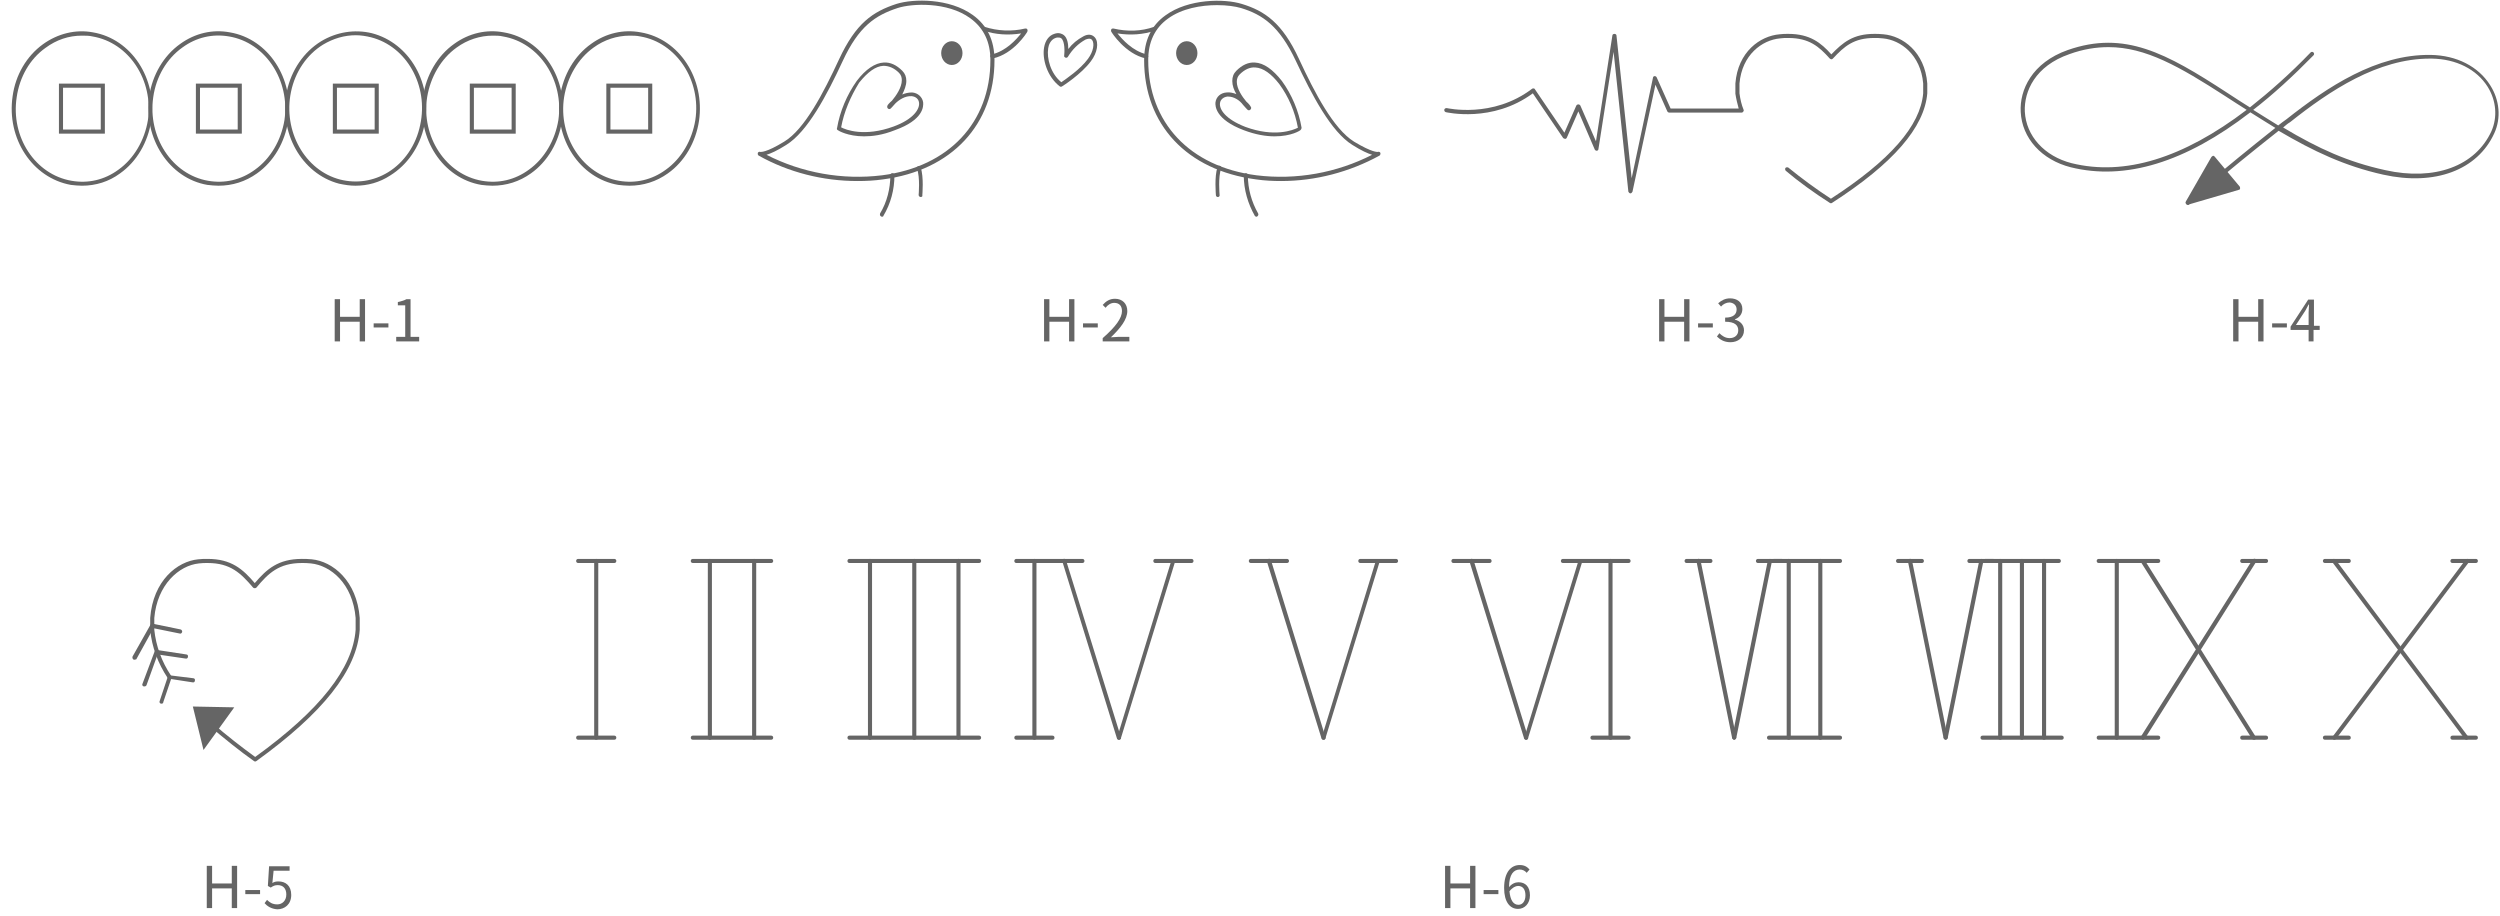 <?xml version="1.0" encoding="utf-8"?>
<!-- Generator: Adobe Illustrator 21.0.2, SVG Export Plug-In . SVG Version: 6.00 Build 0)  -->
<svg version="1.1" id="圖層_1" xmlns="http://www.w3.org/2000/svg" xmlns:xlink="http://www.w3.org/1999/xlink" x="0px" y="0px"
	 viewBox="0 0 609.7 223.5" style="enable-background:new 0 0 609.7 223.5;" xml:space="preserve">
<style type="text/css">
	.st0{enable-background:new    ;}
	.st1{fill:#656565;}
</style>
<g id="相知相惜1920" transform="translate(-50.374 -194.138)">
	<g class="st0">
		<path class="st1" d="M100.8,405.3h1.3v4.3h4.8v-4.3h1.3v10.3h-1.3v-4.8h-4.8v4.8h-1.3V405.3z"/>
		<path class="st1" d="M110.2,411.2h3.6v1h-3.6V411.2z"/>
		<path class="st1" d="M114.9,414.4l0.6-0.8c0.6,0.6,1.3,1.1,2.5,1.1s2.2-0.9,2.2-2.4s-0.8-2.3-2.1-2.3c-0.7,0-1.1,0.2-1.7,0.6
			l-0.7-0.4l0.3-4.8h5v1.1h-3.9l-0.3,3c0.4-0.3,0.9-0.4,1.5-0.4c1.7,0,3.1,1,3.1,3.3s-1.6,3.5-3.4,3.5
			C116.5,415.8,115.5,415.1,114.9,414.4z"/>
	</g>
	<g class="st0">
		<path class="st1" d="M402.8,405.3h1.3v4.3h4.8v-4.3h1.3v10.3h-1.3v-4.8h-4.8v4.8h-1.3V405.3z"/>
		<path class="st1" d="M412.2,411.2h3.6v1h-3.6V411.2z"/>
		<path class="st1" d="M422.7,407c-0.4-0.5-1-0.8-1.7-0.8c-1.4,0-2.6,1.1-2.6,4.3c0.6-0.8,1.5-1.2,2.3-1.2c1.7,0,2.8,1.1,2.8,3.2
			c0,2-1.3,3.3-2.9,3.3c-2,0-3.4-1.7-3.4-5.1c0-4,1.8-5.6,3.8-5.6c1.1,0,1.8,0.4,2.4,1.1L422.7,407z M422.4,412.5
			c0-1.4-0.6-2.3-1.8-2.3c-0.6,0-1.4,0.4-2.1,1.3c0.2,2.1,0.9,3.3,2.2,3.3C421.7,414.8,422.4,413.9,422.4,412.5z"/>
	</g>
	<g class="st0">
		<path class="st1" d="M132,267.1h1.3v4.3h4.8v-4.3h1.3v10.3h-1.3v-4.8h-4.8v4.8H132V267.1z"/>
		<path class="st1" d="M141.5,273h3.6v1h-3.6V273z"/>
		<path class="st1" d="M146.9,276.3h2.3v-7.7h-1.8v-0.8c0.9-0.2,1.6-0.4,2.1-0.7h1v9.2h2.1v1.1H147v-1.1H146.9z"/>
	</g>
	<g class="st0">
		<path class="st1" d="M305,267.1h1.3v4.3h4.8v-4.3h1.3v10.3h-1.3v-4.8h-4.8v4.8H305V267.1z"/>
		<path class="st1" d="M314.5,273h3.6v1h-3.6V273z"/>
		<path class="st1" d="M319.3,276.6c3.2-2.8,4.7-4.9,4.7-6.6c0-1.2-0.6-2-1.9-2c-0.8,0-1.6,0.5-2.1,1.2l-0.7-0.7
			c0.8-0.9,1.7-1.5,3-1.5c1.8,0,3,1.2,3,3c0,2-1.6,4.1-4,6.4c0.5,0,1.2-0.1,1.7-0.1h2.8v1.1h-6.5V276.6z"/>
	</g>
	<g class="st0">
		<path class="st1" d="M455,267.1h1.3v4.3h4.8v-4.3h1.3v10.3h-1.3v-4.8h-4.8v4.8H455V267.1z"/>
		<path class="st1" d="M464.5,273h3.6v1h-3.6V273z"/>
		<path class="st1" d="M469.1,276.2l0.6-0.8c0.6,0.6,1.4,1.2,2.5,1.2c1.2,0,2.1-0.7,2.1-1.9c0-1.2-0.8-2.1-3.2-2.1v-1
			c2.1,0,2.8-0.9,2.8-2c0-1-0.7-1.6-1.7-1.7c-0.8,0-1.6,0.4-2.1,1l-0.7-0.8c0.8-0.7,1.7-1.2,2.9-1.2c1.7,0,3,0.9,3,2.6
			c0,1.2-0.7,2.1-1.8,2.5v0.1c1.2,0.3,2.2,1.2,2.2,2.6c0,1.8-1.5,2.9-3.3,2.9C470.8,277.6,469.8,276.9,469.1,276.2z"/>
	</g>
	<g class="st0">
		<path class="st1" d="M595,267.1h1.3v4.3h4.8v-4.3h1.3v10.3h-1.3v-4.8h-4.8v4.8H595V267.1z"/>
		<path class="st1" d="M604.5,273h3.6v1h-3.6V273z"/>
		<path class="st1" d="M616,274.6h-1.4v2.8h-1.2v-2.8H609v-0.8l4.3-6.6h1.4v6.4h1.4v1H616z M613.4,273.5v-3.2c0-0.5,0.1-1.3,0.1-1.9
			h-0.1c-0.3,0.5-0.5,1-0.8,1.5l-2.3,3.5h3.1V273.5z"/>
	</g>
	<g id="Group_1225" transform="translate(50.947 199.03)">
		<g id="Path_5025">
			<path class="st1" d="M152.9,40.4c-0.9,0-1.8-0.1-2.7-0.2c-9.4-1.6-15.7-11.3-14.2-21.6c0.8-5.2,3.5-9.9,7.6-12.8
				c3.6-2.6,7.9-3.6,12.1-2.8c9.4,1.6,15.7,11.3,14.2,21.6c-0.8,5.2-3.5,9.9-7.6,12.8C159.5,39.4,156.3,40.4,152.9,40.4z M153,3.8
				c-3.1,0-6.2,1-8.8,2.9c-3.8,2.7-6.4,7.2-7.2,12.1c-1.5,9.7,4.6,18.9,13.4,20.4c4,0.7,8-0.2,11.4-2.7c3.8-2.7,6.4-7.2,7.2-12.1
				c1.5-9.7-4.6-18.9-13.4-20.4C154.7,3.8,153.8,3.8,153,3.8z"/>
		</g>
		<g id="Rectangle_467">
			<path class="st1" d="M158.5,27.7h-11.2V15.5h11.2V27.7z M148.3,26.7h9.2V16.5h-9.2V26.7z"/>
		</g>
		<g id="Path_5026">
			<path class="st1" d="M119.5,40.4c-0.9,0-1.8-0.1-2.7-0.2c-9.4-1.6-15.7-11.3-14.2-21.6c0.8-5.2,3.5-9.9,7.6-12.8
				c3.6-2.6,7.9-3.6,12.1-2.8c9.4,1.6,15.7,11.3,14.2,21.6c-0.8,5.2-3.5,9.9-7.6,12.8C126.1,39.4,122.9,40.4,119.5,40.4z M119.6,3.8
				c-3.1,0-6.2,1-8.8,2.9c-3.8,2.7-6.4,7.2-7.2,12.1c-1.5,9.7,4.6,18.9,13.4,20.4c4,0.7,8-0.2,11.4-2.7c3.8-2.7,6.4-7.2,7.2-12.1
				C137,14.7,131,5.5,122.1,4C121.3,3.8,120.4,3.8,119.6,3.8z"/>
		</g>
		<g id="Rectangle_468">
			<path class="st1" d="M125.2,27.7H114V15.5h11.2V27.7z M115,26.7h9.2V16.5H115V26.7z"/>
		</g>
		<g id="Path_5024">
			<path class="st1" d="M86.1,40.4c-1.3,0-2.6-0.2-4-0.5C73,37.5,67.3,27.4,69.4,17.3c1.1-5.1,4.1-9.5,8.3-12.1
				c3.8-2.3,8.2-3,12.4-2c9.3,2.4,15,12.5,12.8,22.6c-1.1,5.1-4.1,9.5-8.3,12.1C92,39.6,89.1,40.4,86.1,40.4z M86.2,3.7
				c-2.8,0-5.5,0.8-8,2.3c-3.9,2.4-6.8,6.6-7.8,11.5c-2,9.6,3.4,19.2,12,21.4c4,1,8.1,0.4,11.7-1.8c3.9-2.4,6.8-6.6,7.8-11.5
				c2.1-9.6-3.3-19.2-12-21.4C88.7,3.9,87.4,3.7,86.2,3.7z"/>
		</g>
		<g id="Rectangle_469">
			<path class="st1" d="M91.8,27.7H80.6V15.5h11.2V27.7z M81.6,26.7h9.2V16.5h-9.2V26.7z"/>
		</g>
		<g id="Path_5027">
			<path class="st1" d="M52.7,40.4c-0.9,0-1.8-0.1-2.7-0.2c-9.3-1.6-15.6-11.3-14.2-21.6l0,0c0.8-5.2,3.5-9.9,7.6-12.8
				c3.6-2.6,7.9-3.6,12.1-2.8c9.4,1.6,15.7,11.3,14.2,21.6c-0.8,5.2-3.5,9.9-7.6,12.8C59.3,39.4,56.1,40.4,52.7,40.4z M36.8,18.8
				c-1.4,9.7,4.6,18.9,13.4,20.4c4,0.7,8-0.2,11.4-2.7c3.8-2.7,6.4-7.2,7.2-12.1C70.2,14.7,64.2,5.5,55.3,4c-4-0.7-8,0.2-11.4,2.7
				C40.1,9.4,37.5,13.8,36.8,18.8z"/>
		</g>
		<g id="Rectangle_470">
			<path class="st1" d="M58.4,27.7H47.2V15.5h11.2V27.7z M48.2,26.7h9.2V16.5h-9.2V26.7z"/>
		</g>
		<g id="Path_5028">
			<path class="st1" d="M19.4,40.4c-0.9,0-1.8-0.1-2.7-0.2C7.3,38.5,1,28.9,2.5,18.6c0.7-5.2,3.4-9.8,7.4-12.7
				c3.6-2.6,8-3.7,12.2-2.9c9.4,1.6,15.7,11.3,14.2,21.6c-0.8,5.2-3.5,9.9-7.6,12.8C26,39.4,22.8,40.4,19.4,40.4z M19.4,3.8
				c-3.2,0-6.2,1-8.9,3c-3.8,2.7-6.3,7.1-7,12l0,0C2,28.5,8,37.7,16.9,39.2c4,0.7,8-0.2,11.4-2.7c3.8-2.7,6.4-7.2,7.2-12.1
				C36.9,14.7,30.9,5.5,22,4C21.2,3.8,20.3,3.8,19.4,3.8z"/>
		</g>
		<g id="Rectangle_471">
			<path class="st1" d="M25,27.7H13.8V15.5H25V27.7z M14.8,26.7H24V16.5h-9.2V26.7z"/>
		</g>
	</g>
	<g id="Group_1228" transform="translate(235.71 194.789)">
		<g id="Group_1226">
			<g id="Path_5004">
				<path class="st1" d="M23.8,43.5c-8.4,0-16.8-2.1-24.1-6.2c-0.2-0.1-0.3-0.4-0.2-0.7c0.1-0.2,0.4-0.3,0.6-0.2
					c0.1,0,1.4,0.2,5.8-2.5c5-3,9.6-11.9,13.4-20.1c4.1-8.8,8.2-11.6,14-13.5C37.5-1,46.2-1.1,51.9,3c3.5,2.5,5.3,6.2,5.3,11
					c0,15.7-10.4,26.9-27.2,29.1C27.9,43.4,25.9,43.5,23.8,43.5z M1.6,37.1c8.6,4.4,18.5,6.2,28.2,5C46.1,40,56.2,29.2,56.2,14
					c0-4.4-1.6-7.8-4.9-10.2c-5.6-4.1-14.3-3.6-17.7-2.5c-5.5,1.8-9.5,4.5-13.4,12.9c-3.9,8.4-8.6,17.3-13.8,20.5
					C4.2,36.1,2.6,36.8,1.6,37.1z M0,36.8L0,36.8L0,36.8z"/>
			</g>
			<g id="Path_5005">
				<path class="st1" d="M25.4,32.6c-4,0-6.3-1.4-6.4-1.5c-0.2-0.1-0.3-0.3-0.2-0.5c0.7-4.1,2.4-8.1,4.8-11.5
					c2.2-2.9,4.5-4.4,6.6-4.5c1.6-0.1,3.1,0.6,4.5,2c0.7,0.7,1,1.5,1,2.5c0,1.1-0.5,2.3-1,3.3c0.7-0.3,1.5-0.5,2.4-0.5
					c1.4,0.1,2.5,1.1,2.7,2.4c0.1,1,0.1,4.3-6.9,6.8C29.9,32.3,27.4,32.6,25.4,32.6z M19.8,30.4c1.1,0.6,5.7,2.4,12.8-0.2
					c4.9-1.8,6.4-4.3,6.2-5.8c-0.1-0.9-0.8-1.5-1.8-1.6c-1.6-0.1-3.1,0.9-4,1.8c-0.6,0.7-1,1.1-1.1,1.2c-0.2,0.2-0.5,0.2-0.7,0
					c-0.2-0.2-0.2-0.5-0.1-0.7c0-0.1,0.4-0.6,1.1-1.2c1-1.2,2.4-3.2,2.4-5c0-0.7-0.2-1.3-0.7-1.8c-1.2-1.2-2.5-1.7-3.8-1.7
					c-1.9,0.1-3.8,1.5-5.9,4.1C22.1,22.9,20.5,26.6,19.8,30.4z"/>
			</g>
			<g id="Path_5006">
				<path class="st1" d="M56.7,13.6c-0.2,0-0.4-0.2-0.5-0.4c-0.1-0.3,0.1-0.5,0.4-0.6c3.4-0.8,5.9-3.6,7.1-5.1
					c-3.1,0.5-6.3,0.3-9.2-0.7c-0.3-0.1-0.4-0.4-0.3-0.6c0.1-0.3,0.4-0.4,0.6-0.3c3.1,1,6.6,1.2,9.9,0.4c0.2,0,0.4,0,0.5,0.2
					s0.1,0.4,0,0.6c-0.1,0.2-3.3,5.4-8.4,6.5C56.8,13.6,56.7,13.6,56.7,13.6z"/>
			</g>
			<g id="Path_5007">
				<path class="st1" d="M29.8,52.2c-0.1,0-0.2,0-0.3-0.1c-0.2-0.1-0.3-0.4-0.2-0.7c1.7-2.8,2.5-6.1,2.5-9.3c0-0.3,0.2-0.5,0.5-0.5
					s0.5,0.2,0.5,0.5c0,3.5-0.9,6.9-2.7,9.9C30.1,52.1,30,52.2,29.8,52.2z"/>
			</g>
			<g id="Path_5008">
				<path class="st1" d="M39.2,47.4C39.2,47.4,39.2,47.4,39.2,47.4c-0.3,0-0.5-0.3-0.5-0.5c0,0,0.4-4.3-0.4-6.4
					c-0.1-0.3,0-0.5,0.3-0.6c0.3-0.1,0.5,0,0.6,0.3c0.8,2.3,0.4,6.6,0.4,6.8C39.7,47.2,39.5,47.4,39.2,47.4z"/>
			</g>
			<ellipse id="Ellipse_96" class="st1" cx="46.8" cy="12.3" rx="2.6" ry="2.9"/>
		</g>
		<g id="Group_1227" transform="translate(86.094)">
			<g id="Path_5009">
				<path class="st1" d="M41,43.5c-2,0-4.1-0.1-6.1-0.4C18,40.9,7.6,29.7,7.6,14c0-4.7,1.7-8.4,5.2-10.9C18.4-1,27.2-1,31.4,0.3
					c5.6,1.7,9.9,4.6,14,13.5c3.8,8.2,8.4,17,13.4,20.1c4.5,2.7,5.7,2.5,5.8,2.5c0.2-0.1,0.5,0,0.6,0.2c0.1,0.2,0,0.6-0.2,0.7
					C57.7,41.3,49.4,43.5,41,43.5z M25.4,0.6c-3.9,0-8.6,0.8-12,3.3C10.2,6.2,8.6,9.6,8.6,14c0,15.2,10.1,26,26.4,28.1
					c9.7,1.2,19.6-0.6,28.2-5c-1-0.3-2.6-1-4.8-2.4c-5.2-3.2-9.9-12.2-13.8-20.5c-4-8.5-8.1-11.3-13.4-12.9
					C29.8,0.9,27.8,0.6,25.4,0.6z"/>
			</g>
			<g id="Path_5010">
				<path class="st1" d="M39.4,32.6c-2.1,0-4.6-0.4-7.5-1.5c-6.9-2.6-7-5.9-6.9-6.8c0.2-1.4,1.3-2.3,2.7-2.4
					c0.8-0.1,1.6,0.1,2.4,0.4c-0.6-1-1-2.1-1-3.2c0-1,0.3-1.8,1-2.5c1.4-1.4,2.9-2.1,4.5-2c2.2,0.1,4.4,1.7,6.6,4.5
					c2.4,3.3,4.1,7.3,4.8,11.4c0,0.2-0.1,0.4-0.2,0.5C45.7,31.2,43.5,32.6,39.4,32.6z M28.1,22.9c-0.1,0-0.2,0-0.2,0
					c-0.9,0.1-1.7,0.7-1.8,1.6c-0.2,1.5,1.3,3.9,6.2,5.8c7.1,2.6,11.6,0.8,12.8,0.2c-0.7-3.9-2.3-7.6-4.5-10.6c-2-2.6-4-4-5.9-4.1
					c-1.3-0.1-2.6,0.5-3.8,1.7c-0.5,0.5-0.7,1.1-0.7,1.8c0,1.7,1.3,3.6,2.3,4.8c0.7,0.6,1.1,1.2,1.1,1.3c0.2,0.2,0.1,0.5-0.1,0.7
					c-0.2,0.2-0.5,0.2-0.7,0c-0.1-0.1-0.5-0.5-1.1-1.2C30.9,23.8,29.5,22.9,28.1,22.9z"/>
			</g>
			<g id="Path_5011">
				<path class="st1" d="M8.1,13.6c0,0-0.1,0-0.1,0c-5-1.1-8.3-6.3-8.4-6.5c-0.1-0.2-0.1-0.4,0-0.6c0.1-0.2,0.3-0.2,0.5-0.2
					C3.5,7.1,6.9,7,10,5.9c0.3-0.1,0.5,0.1,0.6,0.3c0.1,0.3-0.1,0.5-0.3,0.6c-2.9,1-6.1,1.2-9.2,0.7c1.2,1.5,3.7,4.3,7.1,5.1
					c0.3,0.1,0.4,0.3,0.4,0.6C8.5,13.4,8.3,13.6,8.1,13.6z"/>
			</g>
			<g id="Path_5012">
				<path class="st1" d="M35,52.2c-0.2,0-0.3-0.1-0.4-0.2c-1.7-3-2.7-6.4-2.7-9.9c0-0.3,0.2-0.5,0.5-0.5s0.5,0.2,0.5,0.5
					c0,3.3,0.9,6.5,2.5,9.3c0.1,0.2,0.1,0.5-0.2,0.7C35.2,52.2,35.1,52.2,35,52.2z"/>
			</g>
			<g id="Path_5013">
				<path class="st1" d="M25.6,47.4c-0.3,0-0.5-0.2-0.5-0.5c0-0.2-0.4-4.5,0.4-6.8c0.1-0.3,0.4-0.4,0.6-0.3c0.3,0.1,0.4,0.4,0.3,0.6
					c-0.8,2.1-0.4,6.3-0.4,6.4C26.1,47.1,25.9,47.4,25.6,47.4C25.6,47.4,25.6,47.4,25.6,47.4z"/>
			</g>
			<ellipse id="Ellipse_97" class="st1" cx="18" cy="12.3" rx="2.6" ry="2.9"/>
		</g>
		<g id="Path_5014">
			<path class="st1" d="M73.4,20.5c-0.1,0-0.2,0-0.3-0.1c-3.1-2.4-4.3-6.7-3.8-9.5c0.3-1.7,1.2-2.9,2.5-3.3c1.1-0.4,1.9,0,2.3,0.3
				c0.9,0.7,1.1,2.2,1.1,3.4c1-1.3,2.2-2.3,3.7-3.1C80,7.6,81,7.7,81.7,8.5c1,1.2,0.6,3.7-1,5.8c-2.3,3.1-6.8,6-7,6.1
				C73.6,20.5,73.5,20.5,73.4,20.5z M72.7,8.5c-0.2,0-0.4,0-0.6,0.1c-1.2,0.4-1.7,1.7-1.8,2.5c-0.4,2.5,0.6,6.2,3.2,8.3
				c1-0.7,4.6-3.1,6.5-5.7c1.4-1.9,1.6-3.8,1-4.6c-0.4-0.5-1.1-0.3-1.6-0.1c-1.8,1-3.2,2.4-4.3,4.2c-0.1,0.2-0.4,0.3-0.6,0.2
				c-0.2-0.1-0.4-0.3-0.3-0.5c0.1-0.9,0.2-3.4-0.7-4.2C73.2,8.5,73,8.5,72.7,8.5z"/>
		</g>
	</g>
	<g id="Path_5015">
		<path class="st1" d="M496.9,243.7c-0.1,0-0.2,0-0.3-0.1c-3.9-2.5-7.5-5.1-10.7-7.8c-0.2-0.2-0.2-0.5-0.1-0.7
			c0.2-0.2,0.5-0.2,0.7-0.1c3.2,2.6,6.7,5.2,10.4,7.6c14.5-9.4,21.8-17.8,22.5-25.7l0-2.4c-0.6-7-5.5-10.6-9.8-11
			c-0.8-0.1-1.5-0.1-2.1-0.1c-5,0-7.3,2-10.1,5c-0.1,0.1-0.2,0.2-0.4,0.2c-0.1,0-0.3-0.1-0.4-0.2c-2.6-2.9-5-5-10.1-5
			c-0.7,0-1.4,0-2,0.1c-4.4,0.4-9.3,4-9.9,11l0,2.4c0.2,1.5,0.5,2.8,1,4c0.1,0.2,0,0.3-0.1,0.5c-0.1,0.1-0.2,0.2-0.4,0.2h-17.6
			c-0.2,0-0.4-0.1-0.5-0.3l-2.9-6.5l-5.6,26.1c-0.1,0.2-0.3,0.4-0.5,0.4c-0.2,0-0.4-0.2-0.5-0.4l-3.6-34.1l-3.7,23.7
			c0,0.2-0.2,0.4-0.4,0.4c-0.2,0-0.4-0.1-0.5-0.3l-4-9.3l-2.8,6.4c-0.1,0.2-0.2,0.3-0.4,0.3c-0.2,0-0.4-0.1-0.5-0.2l-7.4-10.9
			c-9.9,7.3-21.1,4.6-21.2,4.6c-0.3-0.1-0.4-0.3-0.4-0.6c0.1-0.3,0.3-0.4,0.6-0.4c0.1,0,11.2,2.6,20.8-4.7c0.1-0.1,0.2-0.1,0.4-0.1
			c0.1,0,0.3,0.1,0.3,0.2l7.2,10.6l2.9-6.6c0.1-0.2,0.3-0.3,0.5-0.3c0,0,0,0,0,0c0.2,0,0.4,0.1,0.5,0.3l3.8,8.7l4-25.8
			c0-0.2,0.2-0.4,0.5-0.4c0.3,0,0.5,0.2,0.5,0.4l3.7,34.8l5.2-24.5c0-0.2,0.2-0.4,0.4-0.4c0.2,0,0.4,0.1,0.5,0.3l3.4,7.6h16.6
			c-0.3-1.1-0.6-2.3-0.8-3.6l0-2.5c0.6-7.7,6-11.6,10.8-12c0.7-0.1,1.4-0.1,2.1-0.1c5.3,0,8,2.2,10.5,5c2.8-2.9,5.3-5,10.5-5
			c0.6,0,1.3,0,2.2,0.1c4.7,0.4,10.1,4.3,10.7,12l0,2.4c-0.7,8.3-8.3,17.1-23.2,26.7C497.1,243.7,497,243.7,496.9,243.7z"/>
	</g>
	<g id="Group_1229" transform="translate(543.686 205.131)">
		<g id="Path_5016">
			<path class="st1" d="M40.3,39c-0.1,0-0.3-0.1-0.4-0.2c-0.2-0.2-0.2-0.5,0-0.7c0.1-0.1,8.1-7.1,21.7-17.9c-2-1.2-4-2.5-6.1-3.8
				C39.7,28.6,25,33.1,11.7,29.8C4.6,28-0.2,22.7-0.5,16.3C-0.8,11,2.2,4.3,11,1.2c13.8-4.8,23.9,0.7,38.8,10.4
				c2,1.3,3.8,2.5,5.6,3.6c4.8-3.8,9.8-8.2,14.8-13.4c0.2-0.2,0.5-0.2,0.7,0c0.2,0.2,0.2,0.5,0,0.7c-5,5.1-9.9,9.6-14.7,13.3
				c2.2,1.4,4.2,2.6,6.1,3.8c0.6-0.5,1.3-1,2-1.5c10-7.9,22-15.9,35.2-15.7c6.3,0.1,11.6,2.8,14.5,7.4c2.3,3.6,2.7,8,1,11.7
				c-4.1,9-14.5,12.9-27.1,10.1c-9.4-2.1-17-5.7-25.5-10.7c-13.8,10.9-21.9,18-22,18.1C40.5,39,40.4,39,40.3,39z M63.5,20.1
				c8.7,5.2,15.8,8.4,24.9,10.4c12.1,2.7,22-1,25.9-9.5c1.5-3.4,1.2-7.4-0.9-10.8c-2.7-4.3-7.7-6.8-13.6-6.9c-0.2,0-0.3,0-0.5,0
				c-12.7,0-24.4,7.8-34.1,15.5C64.5,19.2,64,19.7,63.5,20.1z M20.9,0.5c-3,0-6.2,0.5-9.5,1.7C3,5.1,0.3,11.3,0.5,16.2
				c0.3,6,4.8,10.9,11.4,12.6c12.9,3.2,27.2-1.2,42.7-13c-1.7-1.1-3.5-2.2-5.3-3.4C38.3,5.3,30,0.5,20.9,0.5z"/>
		</g>
		<g id="Path_5017">
			<path class="st1" d="M52.5,34.8l-6.1-7.3l-6.2,10.9L52.5,34.8z"/>
			<path class="st1" d="M40.2,38.9c-0.2,0-0.3-0.1-0.4-0.2c-0.1-0.2-0.1-0.4,0-0.6L46,27.3c0.1-0.1,0.2-0.2,0.4-0.3
				c0.2,0,0.3,0.1,0.4,0.2l6.1,7.3c0.1,0.1,0.1,0.3,0.1,0.5c0,0.2-0.2,0.3-0.3,0.3l-12.3,3.6C40.3,38.9,40.2,38.9,40.2,38.9z
				 M46.5,28.4l-5.2,9.2l10.4-3L46.5,28.4z"/>
		</g>
	</g>
	<g id="Group_1244" transform="translate(191.383 330.943)">
		<g id="Group_1230" transform="translate(0 0.001)">
			<g id="Line_713">
				<path class="st1" d="M8.8,0.5H0c-0.3,0-0.5-0.2-0.5-0.5S-0.3-0.5,0-0.5h8.8c0.3,0,0.5,0.2,0.5,0.5S9.1,0.5,8.8,0.5z"/>
			</g>
			<g id="Line_714">
				<path class="st1" d="M8.8,43.6H0c-0.3,0-0.5-0.2-0.5-0.5s0.2-0.5,0.5-0.5h8.8c0.3,0,0.5,0.2,0.5,0.5S9.1,43.6,8.8,43.6z"/>
			</g>
			<g id="Line_715">
				<path class="st1" d="M4.4,43.6c-0.3,0-0.5-0.2-0.5-0.5V0c0-0.3,0.2-0.5,0.5-0.5S4.9-0.3,4.9,0v43.1C4.9,43.4,4.7,43.6,4.4,43.6z
					"/>
			</g>
		</g>
		<g id="Group_1232" transform="translate(27.958 0)">
			<g id="Line_716">
				<path class="st1" d="M19.1,0.5H0c-0.3,0-0.5-0.2-0.5-0.5S-0.3-0.5,0-0.5h19.1c0.3,0,0.5,0.2,0.5,0.5S19.4,0.5,19.1,0.5z"/>
			</g>
			<g id="Line_717">
				<path class="st1" d="M19.1,43.6H0c-0.3,0-0.5-0.2-0.5-0.5s0.2-0.5,0.5-0.5h19.1c0.3,0,0.5,0.2,0.5,0.5S19.4,43.6,19.1,43.6z"/>
			</g>
			<g id="Group_1231" transform="translate(4.157 0.001)">
				<g id="Line_718">
					<path class="st1" d="M0,43.6c-0.3,0-0.5-0.2-0.5-0.5V0c0-0.3,0.2-0.5,0.5-0.5S0.5-0.3,0.5,0v43.1C0.5,43.4,0.3,43.6,0,43.6z"/>
				</g>
				<g id="Line_719">
					<path class="st1" d="M10.8,43.6c-0.3,0-0.5-0.2-0.5-0.5V0c0-0.3,0.2-0.5,0.5-0.5s0.5,0.2,0.5,0.5v43.1
						C11.3,43.4,11.1,43.6,10.8,43.6z"/>
				</g>
			</g>
		</g>
		<g id="Group_1234" transform="translate(66.167)">
			<g id="Line_720">
				<path class="st1" d="M31.6,0.5H0c-0.3,0-0.5-0.2-0.5-0.5S-0.3-0.5,0-0.5h31.6c0.3,0,0.5,0.2,0.5,0.5S31.9,0.5,31.6,0.5z"/>
			</g>
			<g id="Line_721">
				<path class="st1" d="M31.6,43.6H0c-0.3,0-0.5-0.2-0.5-0.5s0.2-0.5,0.5-0.5h31.6c0.3,0,0.5,0.2,0.5,0.5S31.9,43.6,31.6,43.6z"/>
			</g>
			<g id="Line_722">
				<path class="st1" d="M5,43.6c-0.3,0-0.5-0.2-0.5-0.5V0c0-0.3,0.2-0.5,0.5-0.5S5.5-0.3,5.5,0v43.1C5.5,43.4,5.3,43.6,5,43.6z"/>
			</g>
			<g id="Line_723">
				<path class="st1" d="M15.8,43.6c-0.3,0-0.5-0.2-0.5-0.5V0c0-0.3,0.2-0.5,0.5-0.5s0.5,0.2,0.5,0.5v43.1
					C16.3,43.4,16.1,43.6,15.8,43.6z"/>
			</g>
			<g id="Group_1233" transform="translate(26.576 0.001)">
				<g id="Line_724">
					<path class="st1" d="M0,43.6c-0.3,0-0.5-0.2-0.5-0.5V0c0-0.3,0.2-0.5,0.5-0.5S0.5-0.3,0.5,0v43.1C0.5,43.4,0.3,43.6,0,43.6z"/>
				</g>
			</g>
		</g>
		<g id="Group_1235" transform="translate(164.052 0.001)">
			<g id="Line_725">
				<path class="st1" d="M17.7,43.6c0,0-0.1,0-0.1,0c-0.3-0.1-0.4-0.4-0.3-0.6L30.5-0.1c0.1-0.3,0.4-0.4,0.6-0.3
					c0.3,0.1,0.4,0.4,0.3,0.6L18.2,43.2C18.1,43.5,17.9,43.6,17.7,43.6z"/>
			</g>
			<g id="Line_726">
				<path class="st1" d="M35.4,0.5h-8.7c-0.3,0-0.5-0.2-0.5-0.5s0.2-0.5,0.5-0.5h8.7c0.3,0,0.5,0.2,0.5,0.5S35.7,0.5,35.4,0.5z"/>
			</g>
			<g id="Line_727">
				<path class="st1" d="M17.7,43.6c-0.2,0-0.4-0.1-0.5-0.4L3.9,0.1C3.8-0.1,4-0.4,4.3-0.5c0.3-0.1,0.5,0.1,0.6,0.3L18.2,43
					c0.1,0.3-0.1,0.5-0.3,0.6C17.8,43.6,17.7,43.6,17.7,43.6z"/>
			</g>
			<g id="Line_728">
				<path class="st1" d="M8.8,0.5H0c-0.3,0-0.5-0.2-0.5-0.5S-0.3-0.5,0-0.5h8.8c0.3,0,0.5,0.2,0.5,0.5S9.1,0.5,8.8,0.5z"/>
			</g>
		</g>
		<g id="Group_1236" transform="translate(106.864 0.001)">
			<g id="Line_729">
				<path class="st1" d="M8.8,43.6H0c-0.3,0-0.5-0.2-0.5-0.5s0.2-0.5,0.5-0.5h8.8c0.3,0,0.5,0.2,0.5,0.5S9.1,43.6,8.8,43.6z"/>
			</g>
			<g id="Line_730">
				<path class="st1" d="M4.4,43.6c-0.3,0-0.5-0.2-0.5-0.5V0c0-0.3,0.2-0.5,0.5-0.5S4.9-0.3,4.9,0v43.1C4.9,43.4,4.7,43.6,4.4,43.6z
					"/>
			</g>
			<g id="Line_731">
				<path class="st1" d="M25,43.6c0,0-0.1,0-0.1,0c-0.3-0.1-0.4-0.4-0.3-0.6L37.8-0.1c0.1-0.3,0.4-0.4,0.6-0.3
					c0.3,0.1,0.4,0.4,0.3,0.6L25.5,43.2C25.4,43.5,25.2,43.6,25,43.6z"/>
			</g>
			<g id="Line_732">
				<path class="st1" d="M42.7,0.5h-8.8c-0.3,0-0.5-0.2-0.5-0.5s0.2-0.5,0.5-0.5h8.8c0.3,0,0.5,0.2,0.5,0.5S43,0.5,42.7,0.5z"/>
			</g>
			<g id="Line_733">
				<path class="st1" d="M25,43.6c-0.2,0-0.4-0.1-0.5-0.4L11.2,0.1c-0.1-0.3,0.1-0.5,0.3-0.6c0.3-0.1,0.5,0.1,0.6,0.3L25.5,43
					c0.1,0.3-0.1,0.5-0.3,0.6C25.1,43.6,25,43.6,25,43.6z"/>
			</g>
			<g id="Line_734">
				<path class="st1" d="M16.1,0.5H0c-0.3,0-0.5-0.2-0.5-0.5S-0.3-0.5,0-0.5h16.1c0.3,0,0.5,0.2,0.5,0.5S16.4,0.5,16.1,0.5z"/>
			</g>
		</g>
		<g id="Group_1237" transform="translate(213.461 0.001)">
			<g id="Line_735">
				<path class="st1" d="M42.7,43.6h-8.8c-0.3,0-0.5-0.2-0.5-0.5s0.2-0.5,0.5-0.5h8.8c0.3,0,0.5,0.2,0.5,0.5S43,43.6,42.7,43.6z"/>
			</g>
			<g id="Line_736">
				<path class="st1" d="M38.3,43.6c-0.3,0-0.5-0.2-0.5-0.5V0c0-0.3,0.2-0.5,0.5-0.5s0.5,0.2,0.5,0.5v43.1
					C38.8,43.4,38.6,43.6,38.3,43.6z"/>
			</g>
			<g id="Line_737">
				<path class="st1" d="M17.7,43.6c-0.2,0-0.4-0.1-0.5-0.4L3.9,0.1C3.8-0.1,4-0.4,4.3-0.5c0.3-0.1,0.5,0.1,0.6,0.3L18.2,43
					c0.1,0.3-0.1,0.5-0.3,0.6C17.8,43.6,17.7,43.6,17.7,43.6z"/>
			</g>
			<g id="Line_738">
				<path class="st1" d="M8.8,0.5H0c-0.3,0-0.5-0.2-0.5-0.5S-0.3-0.5,0-0.5h8.8c0.3,0,0.5,0.2,0.5,0.5S9.1,0.5,8.8,0.5z"/>
			</g>
			<g id="Line_739">
				<path class="st1" d="M17.7,43.6c0,0-0.1,0-0.1,0c-0.3-0.1-0.4-0.4-0.3-0.6L30.5-0.1c0.1-0.3,0.4-0.4,0.6-0.3
					c0.3,0.1,0.4,0.4,0.3,0.6L18.2,43.2C18.1,43.5,17.9,43.6,17.7,43.6z"/>
			</g>
			<g id="Line_740">
				<path class="st1" d="M42.7,0.5h-16c-0.3,0-0.5-0.2-0.5-0.5s0.2-0.5,0.5-0.5h16c0.3,0,0.5,0.2,0.5,0.5S43,0.5,42.7,0.5z"/>
			</g>
		</g>
		<g id="Group_1239" transform="translate(270.326 0.001)">
			<g id="Line_741">
				<path class="st1" d="M37.4,43.6H20.1c-0.3,0-0.5-0.2-0.5-0.5s0.2-0.5,0.5-0.5h17.3c0.3,0,0.5,0.2,0.5,0.5S37.7,43.6,37.4,43.6z"
					/>
			</g>
			<g id="Group_1238" transform="translate(24.902)">
				<g id="Line_742">
					<path class="st1" d="M7.7,43.6c-0.3,0-0.5-0.2-0.5-0.5V0c0-0.3,0.2-0.5,0.5-0.5S8.2-0.3,8.2,0v43.1C8.2,43.4,8,43.6,7.7,43.6z"
						/>
				</g>
				<g id="Line_743">
					<path class="st1" d="M0,43.6c-0.3,0-0.5-0.2-0.5-0.5V0c0-0.3,0.2-0.5,0.5-0.5S0.5-0.3,0.5,0v43.1C0.5,43.4,0.3,43.6,0,43.6z"/>
				</g>
			</g>
			<g id="Line_744">
				<path class="st1" d="M11.6,43.6c-0.2,0-0.4-0.2-0.5-0.4L2.4,0.1C2.4-0.2,2.5-0.4,2.8-0.5c0.3-0.1,0.5,0.1,0.6,0.4L12.1,43
					C12.1,43.3,12,43.5,11.6,43.6C11.7,43.6,11.6,43.6,11.6,43.6z"/>
			</g>
			<g id="Line_745">
				<path class="st1" d="M5.8,0.5H0c-0.3,0-0.5-0.2-0.5-0.5S-0.3-0.5,0-0.5h5.8c0.3,0,0.5,0.2,0.5,0.5S6.1,0.5,5.8,0.5z"/>
			</g>
			<g id="Line_746">
				<path class="st1" d="M23.2,0.5h-5.8c-0.3,0-0.5-0.2-0.5-0.5s0.2-0.5,0.5-0.5h5.8c0.3,0,0.5,0.2,0.5,0.5S23.5,0.5,23.2,0.5z"/>
			</g>
			<g id="Line_747">
				<path class="st1" d="M11.6,43.6C11.6,43.6,11.5,43.6,11.6,43.6c-0.4-0.1-0.5-0.3-0.5-0.6l8.7-43.1c0.1-0.3,0.3-0.4,0.6-0.4
					c0.3,0.1,0.4,0.3,0.4,0.6l-8.7,43.1C12,43.4,11.8,43.6,11.6,43.6z"/>
			</g>
			<g id="Line_748">
				<path class="st1" d="M37.4,0.5H21.3c-0.3,0-0.5-0.2-0.5-0.5s0.2-0.5,0.5-0.5h16.1c0.3,0,0.5,0.2,0.5,0.5S37.7,0.5,37.4,0.5z"/>
			</g>
		</g>
		<g id="Group_1241" transform="translate(321.895 0.001)">
			<g id="Line_749">
				<path class="st1" d="M39.9,43.6H20.6c-0.3,0-0.5-0.2-0.5-0.5s0.2-0.5,0.5-0.5h19.3c0.3,0,0.5,0.2,0.5,0.5S40.2,43.6,39.9,43.6z"
					/>
			</g>
			<g id="Group_1240" transform="translate(24.902)">
				<g id="Line_750">
					<path class="st1" d="M5.3,43.6c-0.3,0-0.5-0.2-0.5-0.5V0c0-0.3,0.2-0.5,0.5-0.5S5.8-0.3,5.8,0v43.1C5.8,43.4,5.6,43.6,5.3,43.6
						z"/>
				</g>
				<g id="Line_751">
					<path class="st1" d="M0,43.6c-0.3,0-0.5-0.2-0.5-0.5V0c0-0.3,0.2-0.5,0.5-0.5S0.5-0.3,0.5,0v43.1C0.5,43.4,0.3,43.6,0,43.6z"/>
				</g>
				<g id="Line_752">
					<path class="st1" d="M10.7,43.6c-0.3,0-0.5-0.2-0.5-0.5V0c0-0.3,0.2-0.5,0.5-0.5s0.5,0.2,0.5,0.5v43.1
						C11.2,43.4,11,43.6,10.7,43.6z"/>
				</g>
			</g>
			<g id="Line_753">
				<path class="st1" d="M11.6,43.6c-0.2,0-0.4-0.2-0.5-0.4L2.4,0.1C2.4-0.2,2.5-0.4,2.8-0.5c0.3-0.1,0.5,0.1,0.6,0.4L12.1,43
					C12.1,43.3,12,43.5,11.6,43.6C11.7,43.6,11.6,43.6,11.6,43.6z"/>
			</g>
			<g id="Line_754">
				<path class="st1" d="M5.8,0.5H0c-0.3,0-0.5-0.2-0.5-0.5S-0.3-0.5,0-0.5h5.8c0.3,0,0.5,0.2,0.5,0.5S6.1,0.5,5.8,0.5z"/>
			</g>
			<g id="Line_755">
				<path class="st1" d="M23.2,0.5h-5.8c-0.3,0-0.5-0.2-0.5-0.5s0.2-0.5,0.5-0.5h5.8c0.3,0,0.5,0.2,0.5,0.5S23.5,0.5,23.2,0.5z"/>
			</g>
			<g id="Line_756">
				<path class="st1" d="M11.6,43.6C11.6,43.6,11.5,43.6,11.6,43.6c-0.4-0.1-0.5-0.3-0.5-0.6l8.7-43.1c0.1-0.3,0.3-0.4,0.6-0.4
					c0.3,0.1,0.4,0.3,0.4,0.6l-8.7,43.1C12,43.4,11.8,43.6,11.6,43.6z"/>
			</g>
			<g id="Line_757">
				<path class="st1" d="M39.2,0.5H21.3c-0.3,0-0.5-0.2-0.5-0.5s0.2-0.5,0.5-0.5h17.9c0.3,0,0.5,0.2,0.5,0.5S39.5,0.5,39.2,0.5z"/>
			</g>
		</g>
		<g id="Group_1242" transform="translate(370.83 0.001)">
			<g id="Line_758">
				<path class="st1" d="M14.5,43.6H0c-0.3,0-0.5-0.2-0.5-0.5s0.2-0.5,0.5-0.5h14.5c0.3,0,0.5,0.2,0.5,0.5S14.8,43.6,14.5,43.6z"/>
			</g>
			<g id="Line_759">
				<path class="st1" d="M14.5,0.5H0c-0.3,0-0.5-0.2-0.5-0.5S-0.3-0.5,0-0.5h14.5C14.8-0.5,15-0.3,15,0S14.8,0.5,14.5,0.5z"/>
			</g>
			<g id="Line_760">
				<path class="st1" d="M4.4,43.6c-0.3,0-0.5-0.2-0.5-0.5V0c0-0.3,0.2-0.5,0.5-0.5S4.9-0.3,4.9,0v43.1C4.9,43.4,4.7,43.6,4.4,43.6z
					"/>
			</g>
			<g id="Line_761">
				<path class="st1" d="M40.8,0.5H35c-0.3,0-0.5-0.2-0.5-0.5s0.2-0.5,0.5-0.5h5.8c0.3,0,0.5,0.2,0.5,0.5S41.1,0.5,40.8,0.5z"/>
			</g>
			<g id="Line_762">
				<path class="st1" d="M40.8,43.6H35c-0.3,0-0.5-0.2-0.5-0.5s0.2-0.5,0.5-0.5h5.8c0.3,0,0.5,0.2,0.5,0.5S41.1,43.6,40.8,43.6z"/>
			</g>
			<g id="Line_763">
				<path class="st1" d="M37.8,43.6c-0.2,0-0.3-0.1-0.4-0.2L10.3,0.3c-0.1-0.2-0.1-0.5,0.2-0.7c0.2-0.1,0.5-0.1,0.7,0.2l27.1,43.1
					c0.1,0.2,0.1,0.5-0.2,0.7C38,43.6,37.9,43.6,37.8,43.6z"/>
			</g>
			<g id="Line_764">
				<path class="st1" d="M10.8,43.6c-0.1,0-0.2,0-0.3-0.1c-0.2-0.1-0.3-0.5-0.2-0.7L37.5-0.3c0.1-0.2,0.5-0.3,0.7-0.2
					c0.2,0.1,0.3,0.5,0.2,0.7L11.2,43.4C11.1,43.5,11,43.6,10.8,43.6z"/>
			</g>
		</g>
		<g id="Group_1243" transform="translate(426.001 0.001)">
			<g id="Line_765">
				<path class="st1" d="M36.8,0.5h-5.7c-0.3,0-0.5-0.2-0.5-0.5s0.2-0.5,0.5-0.5h5.7c0.3,0,0.5,0.2,0.5,0.5S37.1,0.5,36.8,0.5z"/>
			</g>
			<g id="Line_766">
				<path class="st1" d="M36.8,43.6h-5.7c-0.3,0-0.5-0.2-0.5-0.5s0.2-0.5,0.5-0.5h5.7c0.3,0,0.5,0.2,0.5,0.5S37.1,43.6,36.8,43.6z"
					/>
			</g>
			<g id="Line_767">
				<path class="st1" d="M5.8,0.5H0c-0.3,0-0.5-0.2-0.5-0.5S-0.3-0.5,0-0.5h5.8c0.3,0,0.5,0.2,0.5,0.5S6.1,0.5,5.8,0.5z"/>
			</g>
			<g id="Line_768">
				<path class="st1" d="M5.8,43.6H0c-0.3,0-0.5-0.2-0.5-0.5s0.2-0.5,0.5-0.5h5.8c0.3,0,0.5,0.2,0.5,0.5S6.1,43.6,5.8,43.6z"/>
			</g>
			<g id="Line_769">
				<path class="st1" d="M34.5,43.6c-0.2,0-0.3-0.1-0.4-0.2L1.8,0.3C1.6,0.1,1.7-0.2,1.9-0.4c0.2-0.2,0.5-0.1,0.7,0.1l32.3,43.1
					c0.2,0.2,0.1,0.5-0.1,0.7C34.7,43.6,34.6,43.6,34.5,43.6z"/>
			</g>
			<g id="Line_770">
				<path class="st1" d="M2.3,43.6c-0.1,0-0.2,0-0.3-0.1c-0.2-0.2-0.3-0.5-0.1-0.7L34.3-0.3c0.2-0.2,0.5-0.3,0.7-0.1
					c0.2,0.2,0.3,0.5,0.1,0.7L2.7,43.4C2.6,43.5,2.5,43.6,2.3,43.6z"/>
			</g>
		</g>
	</g>
	<g id="Group_1245" transform="translate(83.105 330.943)">
		<g id="Path_5018">
			<path class="st1" d="M8.6,28.8c-0.2,0-0.3-0.1-0.4-0.2C5.8,25,4.3,21,3.9,16.8l0-2.9C4.6,4.8,10.5,0.1,15.6-0.4
				c0.8-0.1,1.5-0.1,2.3-0.1c5.8,0,8.6,2.5,11.5,5.9c2.9-3.4,5.7-5.9,11.5-5.9c0.3,0,0.5,0.2,0.5,0.5s-0.2,0.5-0.5,0.5
				c-5.6,0-8.2,2.5-11.1,6c-0.2,0.2-0.6,0.2-0.8,0c-3-3.5-5.5-6-11.1-6c-0.7,0-1.4,0-2.1,0.1C10.9,1.1,5.6,5.8,4.9,13.9l0,2.9
				C5.3,20.7,6.7,24.6,9,28c0.2,0.2,0.1,0.5-0.1,0.7C8.8,28.8,8.7,28.8,8.6,28.8z"/>
		</g>
		<g id="Path_5019">
			<path class="st1" d="M29.5,48.9c-0.1,0-0.2,0-0.3-0.1c-3.4-2.4-7-5.3-10.9-8.6c-0.2-0.2-0.2-0.5-0.1-0.7c0.2-0.2,0.5-0.2,0.7-0.1
				c3.8,3.3,7.3,6,10.6,8.4c15.8-11.4,23.8-21.6,24.5-31l0-2.9C53.3,5.5,47.9,1.1,43.1,0.6c-0.8-0.1-1.6-0.1-2.2-0.1
				c-0.3,0-0.5-0.2-0.5-0.5s0.2-0.5,0.5-0.5c0.7,0,1.5,0,2.4,0.1c5.1,0.5,11,5.2,11.7,14.3l0,2.9c-0.7,9.9-9,20.3-25.2,32
				C29.7,48.9,29.6,48.9,29.5,48.9z"/>
		</g>
		<path id="Path_5020" class="st1" d="M24.4,35.7l-7.5,10.4l-2.6-10.6L24.4,35.7z"/>
		<g id="Path_5021">
			<path class="st1" d="M0,24.1c-0.1,0-0.2,0-0.2-0.1c-0.2-0.1-0.3-0.4-0.2-0.7L4,15.5c0.1-0.2,0.3-0.3,0.5-0.2l6.8,1.4
				c0.3,0.1,0.4,0.3,0.4,0.6c-0.1,0.3-0.3,0.5-0.6,0.4l-6.4-1.3l-4.2,7.6C0.3,24,0.2,24.1,0,24.1z"/>
		</g>
		<g id="Path_5022">
			<path class="st1" d="M2.5,30.6c-0.1,0-0.1,0-0.2,0c-0.3-0.1-0.4-0.4-0.3-0.6L5,22c0.1-0.2,0.3-0.4,0.5-0.3l7.2,1.1
				c0.3,0,0.5,0.3,0.4,0.6c0,0.3-0.3,0.5-0.6,0.4l-6.8-1L3,30.3C2.9,30.5,2.7,30.6,2.5,30.6z"/>
		</g>
		<g id="Path_5023">
			<path class="st1" d="M6.7,34.8c-0.1,0-0.1,0-0.2,0c-0.3-0.1-0.4-0.4-0.3-0.6l2-6c0.1-0.2,0.3-0.4,0.5-0.3l5.7,0.7
				c0.3,0,0.5,0.3,0.4,0.6c0,0.3-0.3,0.5-0.6,0.4L9,28.8l-1.9,5.6C7.1,34.7,6.9,34.8,6.7,34.8z"/>
		</g>
	</g>
</g>
</svg>
